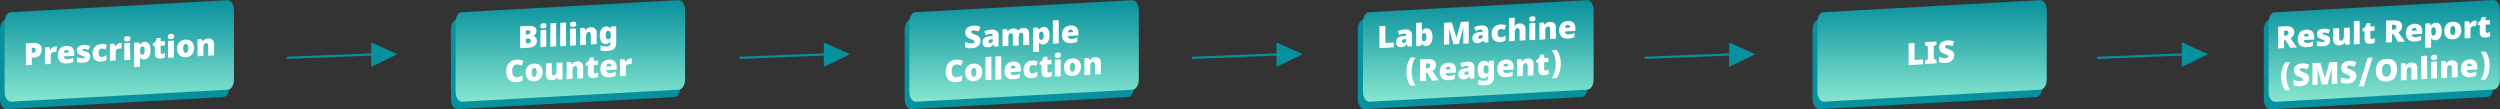 <svg xmlns="http://www.w3.org/2000/svg" xmlns:xlink="http://www.w3.org/1999/xlink" viewBox="0 0 1143.27 49.97"><rect x="0" y="0" width="1143.27" height="49.97" fill="#333333" stroke="none"/><defs><style>.cls-1{fill:#07909d;}.cls-2{fill:url(#linear-gradient);}.cls-3{fill:#fff;}.cls-4{fill:url(#linear-gradient-2);}.cls-5{fill:url(#linear-gradient-3);}.cls-6{fill:url(#linear-gradient-4);}.cls-7{fill:url(#linear-gradient-5);}.cls-8{fill:url(#linear-gradient-6);}.cls-9{fill:none;stroke:#07909d;stroke-miterlimit:10;}</style><linearGradient id="linear-gradient" x1="54.57" y1="46.49" x2="54.57" y2="0.07" gradientUnits="userSpaceOnUse"><stop offset="0" stop-color="#87e6cf"/><stop offset="1" stop-color="#07909d"/></linearGradient><linearGradient id="linear-gradient-2" x1="676.03" y1="46.49" x2="676.03" y2="0.07" xlink:href="#linear-gradient"/><linearGradient id="linear-gradient-3" x1="468.32" y1="46.49" x2="468.32" y2="0.07" xlink:href="#linear-gradient"/><linearGradient id="linear-gradient-4" x1="260.82" y1="46.49" x2="260.82" y2="0.07" xlink:href="#linear-gradient"/><linearGradient id="linear-gradient-5" x1="883.57" y1="46.49" x2="883.57" y2="0.07" xlink:href="#linear-gradient"/><linearGradient id="linear-gradient-6" x1="1090.33" y1="46.56" x2="1090.33" y2="0" xlink:href="#linear-gradient"/></defs><title>lis-flow_1</title><g id="Layer_2" data-name="Layer 2"><g id="Layer_1-2" data-name="Layer 1"><path class="cls-1" d="M102.1,44.38,3,49.9c-1.62.09-3-2-3-4.55V13.54C0,11.09,1.22,9.08,2.76,9L101.9,3.48c1.62-.09,3,2,3,4.55V39.84C104.86,42.29,103.64,44.3,102.1,44.38Z"/><path class="cls-2" d="M104.24,41,5.1,46.49c-1.62.09-3-2-3-4.55V10.13c0-2.45,1.22-4.46,2.76-4.54L104,.07c1.62-.09,3,2,3,4.55V36.43C107,38.88,105.78,40.89,104.24,41Z"/><path class="cls-3" d="M15.29,19.66a4,4,0,0,1,2.85.68,2.8,2.8,0,0,1,.94,2.3A4.44,4.44,0,0,1,18.89,24a3.26,3.26,0,0,1-.64,1.15,3.17,3.17,0,0,1-1.17.85,5,5,0,0,1-1.79.38l-.76,0V29.7l-2.7.14v-10Zm-.06,2.19-.7,0v2.29l.53,0a1.82,1.82,0,0,0,.66-.15,1.08,1.08,0,0,0,.48-.42,1.34,1.34,0,0,0,.18-.73,1,1,0,0,0-.28-.75A1.1,1.1,0,0,0,15.23,21.85Z"/><path class="cls-3" d="M25.2,21.26a3.53,3.53,0,0,1,.46,0,2.27,2.27,0,0,1,.36,0l-.24,2.53-.35,0h-.56a3.26,3.26,0,0,0-.72.14,1.38,1.38,0,0,0-.67.46,1.63,1.63,0,0,0-.28,1.05v3.81l-2.67.14V21.64l2-.1.42,1.21h.13a3.22,3.22,0,0,1,.9-1A2.2,2.2,0,0,1,25.2,21.26Z"/><path class="cls-3" d="M30.3,21a4.36,4.36,0,0,1,1.95.29,2.53,2.53,0,0,1,1.26,1.11A3.8,3.8,0,0,1,34,24.34v1.19l-4.78.25a1.31,1.31,0,0,0,.45,1,1.69,1.69,0,0,0,1.24.33,6.5,6.5,0,0,0,1.33-.21,7.15,7.15,0,0,0,1.25-.51v1.91a4.54,4.54,0,0,1-1.22.5,8,8,0,0,1-1.68.23,5,5,0,0,1-2.09-.3A3,3,0,0,1,27,27.48a4.11,4.11,0,0,1-.53-2.23A5,5,0,0,1,27,22.93a3.3,3.3,0,0,1,1.34-1.4A4.56,4.56,0,0,1,30.3,21Zm.1,1.82a1.12,1.12,0,0,0-.79.33,1.46,1.46,0,0,0-.37,1L31.53,24a1.35,1.35,0,0,0-.13-.62,1,1,0,0,0-1-.55Z"/><path class="cls-3" d="M41.22,25.92a2.64,2.64,0,0,1-.33,1.32,2.33,2.33,0,0,1-1,1,4.8,4.8,0,0,1-1.89.42,10.29,10.29,0,0,1-1.48,0,6.32,6.32,0,0,1-1.32-.27V26.18a6.81,6.81,0,0,0,2.68.49,1.65,1.65,0,0,0,.66-.13.33.33,0,0,0,.21-.31.34.34,0,0,0-.14-.28,1.76,1.76,0,0,0-.49-.26l-1-.36A4.63,4.63,0,0,1,36,24.8a1.77,1.77,0,0,1-.64-.72A2.41,2.41,0,0,1,35.13,23,2,2,0,0,1,36,21.27a4.24,4.24,0,0,1,2.31-.7,5.69,5.69,0,0,1,1.45.09,8.45,8.45,0,0,1,1.4.42l-.73,1.76a6.21,6.21,0,0,0-1.16-.36,4.21,4.21,0,0,0-.94-.11,1.31,1.31,0,0,0-.48.11.29.29,0,0,0-.18.25.32.32,0,0,0,.12.25,1.79,1.79,0,0,0,.45.23l1,.35a5.1,5.1,0,0,1,1.12.52,2,2,0,0,1,.66.73A2.5,2.5,0,0,1,41.22,25.92Z"/><path class="cls-3" d="M46.24,28.18a4.55,4.55,0,0,1-2.05-.31,2.73,2.73,0,0,1-1.34-1.24,4.52,4.52,0,0,1-.48-2.23,4.64,4.64,0,0,1,.53-2.33,3.59,3.59,0,0,1,1.45-1.39,5.17,5.17,0,0,1,2.1-.54,6,6,0,0,1,1.35.09A4.93,4.93,0,0,1,49,20.6l-.78,2a6.86,6.86,0,0,0-.89-.28,3.07,3.07,0,0,0-.86-.09,1.39,1.39,0,0,0-.72.25,1.44,1.44,0,0,0-.47.66,3.14,3.14,0,0,0-.17,1.1,2.85,2.85,0,0,0,.17,1.07,1.21,1.21,0,0,0,.49.57,1.35,1.35,0,0,0,.71.15,4.07,4.07,0,0,0,1.16-.24,5.48,5.48,0,0,0,1.1-.57v2.13a5,5,0,0,1-1.08.56A5.13,5.13,0,0,1,46.24,28.18Z"/><path class="cls-3" d="M54.93,19.7h.47l.35,0-.24,2.53-.35,0a3.41,3.41,0,0,0-.56,0,2.74,2.74,0,0,0-.72.13,1.4,1.4,0,0,0-.67.47,1.58,1.58,0,0,0-.28,1v3.81l-2.67.14V20.08l2-.1.42,1.21h.13a3.35,3.35,0,0,1,.9-1A2.28,2.28,0,0,1,54.93,19.7Z"/><path class="cls-3" d="M58.18,16.55a2,2,0,0,1,1,.18.94.94,0,0,1,.43.93,1,1,0,0,1-.43,1,2.13,2.13,0,0,1-1,.29,1.87,1.87,0,0,1-1-.19,1,1,0,0,1-.41-.91,1.06,1.06,0,0,1,.41-1A2,2,0,0,1,58.18,16.55Zm1.33,3.05v7.74l-2.67.14V19.74Z"/><path class="cls-3" d="M66.11,19.11a2.21,2.21,0,0,1,2,.93A4.86,4.86,0,0,1,68.85,23a5.93,5.93,0,0,1-.37,2.24,3.17,3.17,0,0,1-1,1.41,2.5,2.5,0,0,1-1.45.53,2.13,2.13,0,0,1-1.26-.23,2.66,2.66,0,0,1-.71-.56H64c0,.18,0,.37,0,.58s0,.44,0,.71v2.83l-2.68.14V19.5l2.18-.11.37,1h.13a2.91,2.91,0,0,1,.47-.58,2.06,2.06,0,0,1,.66-.44A2.6,2.6,0,0,1,66.11,19.11Zm-1,2.16a.88.88,0,0,0-.81.46A3.26,3.26,0,0,0,64.05,23v.21a3.35,3.35,0,0,0,.22,1.39.78.78,0,0,0,.84.44.86.86,0,0,0,.57-.22,1.12,1.12,0,0,0,.34-.62,4.27,4.27,0,0,0,.12-1.11,2.72,2.72,0,0,0-.27-1.43A.8.8,0,0,0,65.1,21.27Z"/><path class="cls-3" d="M74.17,24.6a2.68,2.68,0,0,0,.67-.11c.2-.06.41-.14.62-.22v1.94a6.76,6.76,0,0,1-.92.36,5.5,5.5,0,0,1-1.25.19A3.24,3.24,0,0,1,72,26.59a1.63,1.63,0,0,1-.89-.77,3.23,3.23,0,0,1-.32-1.61V21l-.94,0V20l1.19-.9.69-1.66,1.75-.1v1.56l1.9-.1v2l-1.9.1v3a.72.72,0,0,0,.19.56A.68.68,0,0,0,74.17,24.6Z"/><path class="cls-3" d="M78.18,15.5a2,2,0,0,1,1,.18,1,1,0,0,1,.43.93,1.06,1.06,0,0,1-.43,1,2,2,0,0,1-1,.3,1.85,1.85,0,0,1-1-.2.93.93,0,0,1-.42-.91,1,1,0,0,1,.42-1A2.06,2.06,0,0,1,78.18,15.5Zm1.33,3.05V26.3l-2.68.14V18.69Z"/><path class="cls-3" d="M88.77,21.92a4.84,4.84,0,0,1-.47,2.21A3.54,3.54,0,0,1,87,25.58a4.48,4.48,0,0,1-2.07.57,4,4,0,0,1-2-.36,3.12,3.12,0,0,1-1.37-1.3A4.38,4.38,0,0,1,81,22.32a4.2,4.2,0,0,1,1-3,4.09,4.09,0,0,1,2.86-1.18,4,4,0,0,1,2,.36,3.05,3.05,0,0,1,1.36,1.28A4.25,4.25,0,0,1,88.77,21.92Zm-5,.26a5.11,5.11,0,0,0,.11,1.12,1.25,1.25,0,0,0,.38.67.91.91,0,0,0,.67.19,1,1,0,0,0,.67-.26,1.53,1.53,0,0,0,.36-.71,5.27,5.27,0,0,0,.11-1.13,4.85,4.85,0,0,0-.11-1.1,1.24,1.24,0,0,0-.37-.65.9.9,0,0,0-.67-.19,1,1,0,0,0-.87.55A3.19,3.19,0,0,0,83.75,22.18Z"/><path class="cls-3" d="M95.14,17.59a2.75,2.75,0,0,1,2,.57,2.66,2.66,0,0,1,.75,2.13v5.05l-2.67.14V21.25A2.41,2.41,0,0,0,95,20.1a.71.71,0,0,0-.72-.36,1.06,1.06,0,0,0-1,.67A4.73,4.73,0,0,0,93,22.2v3.39l-2.68.14V18l2-.11.36,1h.1a2.87,2.87,0,0,1,.6-.65,2.39,2.39,0,0,1,.78-.44A3.28,3.28,0,0,1,95.14,17.59Z"/><path class="cls-1" d="M723.21,44.38,623.93,49.9c-1.62.09-3-2-3-4.55V13.54c0-2.45,1.22-4.46,2.76-4.54L723,3.48c1.62-.09,3,2,3,4.55v31.8C726,42.29,724.75,44.3,723.21,44.38Z"/><path class="cls-4" d="M726,41l-99.7,5.52c-1.62.09-3-2-3-4.55V10.13c0-2.45,1.23-4.46,2.77-4.54L725.78.07c1.62-.09,3,2,3,4.55V36.43C728.75,38.88,727.52,40.89,726,41Z"/><path class="cls-3" d="M630.83,22V12l2.7-.14v7.81l3.85-.2v2.19Z"/><path class="cls-3" d="M642.61,13.47a3.19,3.19,0,0,1,2.29.61,2.44,2.44,0,0,1,.83,2v5.09l-1.85.09-.52-1h-.05a3.76,3.76,0,0,1-.67.7,2.22,2.22,0,0,1-.79.42,4.06,4.06,0,0,1-1.09.18,2.64,2.64,0,0,1-1.21-.21,1.91,1.91,0,0,1-.84-.78,2.86,2.86,0,0,1-.3-1.39,2.21,2.21,0,0,1,.86-1.9,4.85,4.85,0,0,1,2.5-.8l1.29-.11v-.11a.9.9,0,0,0-.26-.73,1,1,0,0,0-.68-.18,3.83,3.83,0,0,0-1,.22,9.15,9.15,0,0,0-1.14.47l-.77-1.72a6.11,6.11,0,0,1,1.52-.61A9.55,9.55,0,0,1,642.61,13.47Zm-.16,4.46a2,2,0,0,0-1,.31.83.83,0,0,0-.3.67.71.71,0,0,0,.21.57.78.78,0,0,0,.56.16,1.33,1.33,0,0,0,.84-.35,1.08,1.08,0,0,0,.34-.82v-.6Z"/><path class="cls-3" d="M650.23,12.72q0,.4,0,.78c0,.26,0,.49-.07.71h.1a2.6,2.6,0,0,1,.78-.84,2.33,2.33,0,0,1,1.27-.4,2.25,2.25,0,0,1,2,.92,4.7,4.7,0,0,1,.77,2.93,6.19,6.19,0,0,1-.36,2.24,3.26,3.26,0,0,1-1,1.41,2.66,2.66,0,0,1-1.48.53,2.25,2.25,0,0,1-1.25-.22,3.62,3.62,0,0,1-.72-.57h-.17l-.42.77-2.09.11V10.45l2.68-.14Zm1.07,2.39a1.06,1.06,0,0,0-.6.21,1,1,0,0,0-.36.54,3,3,0,0,0-.11.92v.38a2.77,2.77,0,0,0,.24,1.32.92.92,0,0,0,1.59-.12,3.24,3.24,0,0,0,.25-1.44,3.1,3.1,0,0,0-.24-1.38A.78.78,0,0,0,651.3,15.11Z"/><path class="cls-3" d="M664.71,20.19l-2.05-7.09h0c0,.18,0,.43,0,.75s0,.66.06,1,0,.72,0,1.07V20.3l-2.39.12v-10l3.6-.19,2.09,7h.05l2-7.2,3.6-.19v10l-2.48.13V15.57c0-.31,0-.65,0-1s0-.71,0-1,0-.58,0-.76h-.05l-2,7.29Z"/><path class="cls-3" d="M677.52,11.64a3.23,3.23,0,0,1,2.3.61,2.47,2.47,0,0,1,.82,2v5.08l-1.85.1-.52-1h0a3.76,3.76,0,0,1-.67.7,2.22,2.22,0,0,1-.79.42,4.06,4.06,0,0,1-1.09.18,2.64,2.64,0,0,1-1.21-.21,1.79,1.79,0,0,1-.83-.78,2.73,2.73,0,0,1-.31-1.39,2.22,2.22,0,0,1,.86-1.9,4.89,4.89,0,0,1,2.5-.8l1.29-.11v-.11a.86.86,0,0,0-.26-.72,1,1,0,0,0-.68-.19,3.83,3.83,0,0,0-1,.22,9.15,9.15,0,0,0-1.14.47l-.77-1.72a6.27,6.27,0,0,1,1.52-.61A10.47,10.47,0,0,1,677.52,11.64Zm-.16,4.46a2,2,0,0,0-1,.31.83.83,0,0,0-.3.67.71.71,0,0,0,.21.57.78.78,0,0,0,.56.16,1.28,1.28,0,0,0,.84-.35,1.08,1.08,0,0,0,.34-.82V16Z"/><path class="cls-3" d="M686,19.22a4.5,4.5,0,0,1-2-.31,2.75,2.75,0,0,1-1.35-1.24,4.53,4.53,0,0,1-.47-2.23,4.54,4.54,0,0,1,.53-2.33,3.53,3.53,0,0,1,1.45-1.39,5.16,5.16,0,0,1,2.09-.54,5.89,5.89,0,0,1,1.35.09,5,5,0,0,1,1.19.37l-.79,2a6.54,6.54,0,0,0-.89-.29,3,3,0,0,0-.86-.09,1.32,1.32,0,0,0-.71.25,1.39,1.39,0,0,0-.48.66,3.14,3.14,0,0,0-.17,1.1,2.65,2.65,0,0,0,.18,1.07,1.14,1.14,0,0,0,.48.57,1.37,1.37,0,0,0,.71.15,4,4,0,0,0,1.16-.24,5.22,5.22,0,0,0,1.1-.57V18.4a4.59,4.59,0,0,1-1.08.56A5.13,5.13,0,0,1,686,19.22Z"/><path class="cls-3" d="M692.68,9.6c0,.57,0,1.05,0,1.44s0,.7-.07.9h.13a2.6,2.6,0,0,1,.57-.68,2.26,2.26,0,0,1,.7-.38,3.76,3.76,0,0,1,.86-.15,3.23,3.23,0,0,1,1.38.22,2.19,2.19,0,0,1,1,.87,3,3,0,0,1,.37,1.61v5l-2.69.14V14.38a2.34,2.34,0,0,0-.22-1.15.7.7,0,0,0-.7-.35,1.05,1.05,0,0,0-1,.67,4.62,4.62,0,0,0-.28,1.78v3.4l-2.67.14V8.23l2.67-.14Z"/><path class="cls-3" d="M700.75,7.44a2,2,0,0,1,1,.18.94.94,0,0,1,.43.93,1,1,0,0,1-.43,1,2,2,0,0,1-1,.3,1.87,1.87,0,0,1-1-.2.93.93,0,0,1-.41-.91,1,1,0,0,1,.41-1A2.1,2.1,0,0,1,700.75,7.44Zm1.33,3.05v7.75l-2.67.14V10.63Z"/><path class="cls-3" d="M708.79,10a2.73,2.73,0,0,1,2,.57,2.65,2.65,0,0,1,.75,2.13v5l-2.67.14V13.65a2.34,2.34,0,0,0-.22-1.15.72.72,0,0,0-.72-.35,1,1,0,0,0-1,.67,4.7,4.7,0,0,0-.26,1.79V18l-2.68.14V10.39l2-.1.36,1h.1a3.14,3.14,0,0,1,.6-.66,3,3,0,0,1,.78-.44A3.29,3.29,0,0,1,708.79,10Z"/><path class="cls-3" d="M716.81,9.58a4.43,4.43,0,0,1,2,.29A2.62,2.62,0,0,1,720,11a3.91,3.91,0,0,1,.44,1.95v1.19l-4.78.25a1.29,1.29,0,0,0,.46,1,1.67,1.67,0,0,0,1.24.33A5.76,5.76,0,0,0,720,15v1.91a4.54,4.54,0,0,1-1.22.5,7.9,7.9,0,0,1-1.67.23,5,5,0,0,1-2.1-.3,3,3,0,0,1-1.45-1.22,4.21,4.21,0,0,1-.53-2.23,5,5,0,0,1,.48-2.32,3.32,3.32,0,0,1,1.35-1.4A4.52,4.52,0,0,1,716.81,9.58Zm.1,1.82a1.12,1.12,0,0,0-.79.33,1.51,1.51,0,0,0-.37,1l2.29-.12a1.38,1.38,0,0,0-.13-.62,1,1,0,0,0-.38-.42A1,1,0,0,0,716.91,11.4Z"/><path class="cls-3" d="M645.07,39.18a8.14,8.14,0,0,1-1.45-2.88,12.57,12.57,0,0,1-.47-3.43,13.08,13.08,0,0,1,.47-3.44,9.55,9.55,0,0,1,1.45-3.09l2.23-.11A10.69,10.69,0,0,0,646,29.35a13.45,13.45,0,0,0-.45,3.42,12.81,12.81,0,0,0,.45,3.35,9.81,9.81,0,0,0,1.33,3Z"/><path class="cls-3" d="M652.65,27a6.44,6.44,0,0,1,2.26.21,2.66,2.66,0,0,1,1.36.92,2.71,2.71,0,0,1,.45,1.61,3.08,3.08,0,0,1-.2,1.11,3,3,0,0,1-.58.93,4.2,4.2,0,0,1-.91.74l2.91,4.2-3.07.16-2.11-3.53-.69,0v3.64l-2.7.14v-10Zm0,2-.54,0v2.28l.51,0a1.76,1.76,0,0,0,1-.33,1.14,1.14,0,0,0,.4-1,1,1,0,0,0-.14-.55.79.79,0,0,0-.45-.33A2.26,2.26,0,0,0,652.61,29.08Z"/><path class="cls-3" d="M662.18,28.65a4.43,4.43,0,0,1,2,.29,2.62,2.62,0,0,1,1.26,1.11,3.91,3.91,0,0,1,.44,1.95v1.19l-4.78.25a1.27,1.27,0,0,0,.46,1,1.66,1.66,0,0,0,1.24.33,5.45,5.45,0,0,0,1.33-.21,5.81,5.81,0,0,0,1.24-.51v1.92a5.3,5.3,0,0,1-1.22.5,8.7,8.7,0,0,1-1.67.22,5,5,0,0,1-2.1-.3,3,3,0,0,1-1.45-1.22,4.21,4.21,0,0,1-.53-2.23,5,5,0,0,1,.48-2.32,3.38,3.38,0,0,1,1.35-1.4A4.52,4.52,0,0,1,662.18,28.65Zm.1,1.82a1.16,1.16,0,0,0-.79.33,1.51,1.51,0,0,0-.37,1l2.3-.12a1.38,1.38,0,0,0-.14-.62,1.09,1.09,0,0,0-.38-.42A1,1,0,0,0,662.28,30.47Z"/><path class="cls-3" d="M671.13,28.18a3.22,3.22,0,0,1,2.3.61,2.48,2.48,0,0,1,.82,2V35.9l-1.84.1-.52-1h-.06a4.47,4.47,0,0,1-.66.7,2.72,2.72,0,0,1-.79.42,4.63,4.63,0,0,1-1.1.17,2.37,2.37,0,0,1-1.2-.21,1.76,1.76,0,0,1-.84-.78,2.73,2.73,0,0,1-.31-1.39,2.22,2.22,0,0,1,.86-1.89,5,5,0,0,1,2.5-.81l1.29-.11V31a.89.89,0,0,0-.25-.72,1,1,0,0,0-.69-.18,3.78,3.78,0,0,0-1,.21,9.8,9.8,0,0,0-1.13.48l-.78-1.73a6.26,6.26,0,0,1,1.52-.6A9.63,9.63,0,0,1,671.13,28.18ZM671,32.64a1.92,1.92,0,0,0-1,.32.8.8,0,0,0-.3.66.68.68,0,0,0,.21.57.72.72,0,0,0,.56.16,1.23,1.23,0,0,0,.83-.35,1.06,1.06,0,0,0,.34-.81v-.61Z"/><path class="cls-3" d="M678.55,27.79a2.44,2.44,0,0,1,1.31.25,2.5,2.5,0,0,1,.81.74h.05l.2-1,2.31-.12v7.76a3.61,3.61,0,0,1-.45,1.86,3,3,0,0,1-1.36,1.19,6.22,6.22,0,0,1-2.32.51,12.73,12.73,0,0,1-1.65,0,5.55,5.55,0,0,1-1.37-.28V36.49a7.5,7.5,0,0,0,1.33.38,7.34,7.34,0,0,0,1.54.06,2.07,2.07,0,0,0,1.21-.36,1.06,1.06,0,0,0,.4-.87v-.14a3.63,3.63,0,0,1,0-.44c0-.16,0-.34.06-.53h-.08a2.49,2.49,0,0,1-.76.83,2.38,2.38,0,0,1-1.29.4,2.25,2.25,0,0,1-2-.92,4.71,4.71,0,0,1-.77-2.94,5.06,5.06,0,0,1,.78-3A2.64,2.64,0,0,1,678.55,27.79Zm1,2a1,1,0,0,0-.83.55,3.35,3.35,0,0,0-.27,1.5,2.74,2.74,0,0,0,.28,1.44.89.89,0,0,0,.86.39,1.27,1.27,0,0,0,.55-.13,1,1,0,0,0,.36-.33,1.45,1.45,0,0,0,.19-.52,3.17,3.17,0,0,0,.07-.73v-.32a4.27,4.27,0,0,0-.11-1,1.15,1.15,0,0,0-.36-.63A1.1,1.1,0,0,0,679.56,29.81Z"/><path class="cls-3" d="M688.57,27.27a4.41,4.41,0,0,1,1.95.29,2.53,2.53,0,0,1,1.26,1.11,3.91,3.91,0,0,1,.44,1.95v1.19l-4.77.25a1.28,1.28,0,0,0,.45,1,1.69,1.69,0,0,0,1.24.33,6.5,6.5,0,0,0,1.33-.21,6.72,6.72,0,0,0,1.25-.51v1.91a4.74,4.74,0,0,1-1.23.5,7.81,7.81,0,0,1-1.67.23,5,5,0,0,1-2.1-.3,3,3,0,0,1-1.44-1.22,4.11,4.11,0,0,1-.54-2.23,4.86,4.86,0,0,1,.49-2.32,3.36,3.36,0,0,1,1.34-1.4A4.56,4.56,0,0,1,688.57,27.27Zm.09,1.82a1.14,1.14,0,0,0-.79.33,1.51,1.51,0,0,0-.37,1l2.3-.12a1.49,1.49,0,0,0-.13-.62,1,1,0,0,0-.39-.42A1,1,0,0,0,688.66,29.09Z"/><path class="cls-3" d="M698.58,26.75a2.35,2.35,0,0,1,2.72,2.7v5l-2.68.14V30.4a2.32,2.32,0,0,0-.22-1.15.73.73,0,0,0-.72-.36,1.06,1.06,0,0,0-1,.67,4.94,4.94,0,0,0-.26,1.79v3.39l-2.68.14V27.14l2-.11.36,1h.1a2.87,2.87,0,0,1,.6-.65,2.71,2.71,0,0,1,.78-.44A3.35,3.35,0,0,1,698.58,26.75Z"/><path class="cls-3" d="M706.91,32.22a2.76,2.76,0,0,0,.67-.11c.2-.06.4-.14.62-.22v1.94a6.76,6.76,0,0,1-.92.36,5.59,5.59,0,0,1-1.25.19,3.21,3.21,0,0,1-1.32-.17,1.67,1.67,0,0,1-.89-.77,3.27,3.27,0,0,1-.33-1.62V28.63l-.93.05V27.59l1.19-.9.68-1.67,1.75-.09v1.56l1.91-.1v2l-1.91.1v3a.77.77,0,0,0,.19.56A.72.72,0,0,0,706.91,32.22Z"/><path class="cls-3" d="M709.63,35.8A11.13,11.13,0,0,0,711,32.67a13.51,13.51,0,0,0,.45-3.42,12.73,12.73,0,0,0-.45-3.34A9.47,9.47,0,0,0,709.64,23l2.21-.12a8,8,0,0,1,1.45,2.88,12.32,12.32,0,0,1,.47,3.44,13,13,0,0,1-.46,3.43,9.36,9.36,0,0,1-1.46,3.09Z"/><path class="cls-1" d="M515.85,44.38,416.71,49.9c-1.62.09-3-2-3-4.55V13.54c0-2.45,1.22-4.46,2.76-4.54l99.14-5.52c1.62-.09,3,2,3,4.55V39.84C518.61,42.29,517.39,44.3,515.85,44.38Z"/><path class="cls-5" d="M518,41l-99.14,5.52c-1.62.09-3-2-3-4.55V10.13c0-2.45,1.22-4.46,2.76-4.54L517.79.07c1.62-.09,3,2,3,4.55V36.43C520.75,38.88,519.53,40.89,518,41Z"/><path class="cls-3" d="M448.37,18.67a3.19,3.19,0,0,1-1.69,2.81,4.87,4.87,0,0,1-2.23.57,8,8,0,0,1-1.2,0,4.82,4.82,0,0,1-1-.15,6.32,6.32,0,0,1-.92-.32v-2.4a7.83,7.83,0,0,0,1.64.53,5.41,5.41,0,0,0,1.5.14,1.82,1.82,0,0,0,.65-.13.82.82,0,0,0,.38-.29.62.62,0,0,0-.05-.82,2.58,2.58,0,0,0-.58-.35c-.26-.12-.61-.26-1.05-.43a8.66,8.66,0,0,1-1-.48,3.27,3.27,0,0,1-.76-.59,2.22,2.22,0,0,1-.48-.8,3,3,0,0,1-.17-1.1,2.81,2.81,0,0,1,.47-1.64,3.12,3.12,0,0,1,1.33-1.05,5.34,5.34,0,0,1,2-.43,6.17,6.17,0,0,1,1.76.12,10.17,10.17,0,0,1,1.4.42l-.83,2.13a9.61,9.61,0,0,0-1.26-.4,4.37,4.37,0,0,0-1.16-.11,1.75,1.75,0,0,0-.57.11.72.72,0,0,0-.33.25.57.57,0,0,0-.11.33.54.54,0,0,0,.18.41,2.42,2.42,0,0,0,.61.37c.29.13.68.3,1.17.49a6.22,6.22,0,0,1,1.24.64,2.51,2.51,0,0,1,.79.87A2.78,2.78,0,0,1,448.37,18.67Z"/><path class="cls-3" d="M453.54,13.55a3.19,3.19,0,0,1,2.29.61,2.46,2.46,0,0,1,.83,2v5.08l-1.85.1-.52-1h-.05a4.51,4.51,0,0,1-.67.7,2.6,2.6,0,0,1-.79.42,4.54,4.54,0,0,1-1.09.17,2.4,2.4,0,0,1-1.21-.21,1.86,1.86,0,0,1-.84-.78,2.84,2.84,0,0,1-.3-1.39,2.2,2.2,0,0,1,.86-1.89,5,5,0,0,1,2.5-.81l1.29-.11v-.11a.89.89,0,0,0-.26-.72,1,1,0,0,0-.68-.18,3.78,3.78,0,0,0-1,.21,9.23,9.23,0,0,0-1.14.48l-.77-1.73a6.26,6.26,0,0,1,1.52-.6A9.52,9.52,0,0,1,453.54,13.55ZM453.38,18a1.87,1.87,0,0,0-1,.31.8.8,0,0,0-.3.66.68.68,0,0,0,.21.57.78.78,0,0,0,.56.17,1.29,1.29,0,0,0,.84-.36,1.06,1.06,0,0,0,.34-.81V18Z"/><path class="cls-3" d="M467.93,12.8a2.65,2.65,0,0,1,2,.57,2.74,2.74,0,0,1,.7,2.13v5l-2.67.14V16.47a2.21,2.21,0,0,0-.24-1.22.74.74,0,0,0-.7-.3.93.93,0,0,0-.89.61,4.14,4.14,0,0,0-.26,1.62v3.61l-2.67.14V16.71a2.32,2.32,0,0,0-.23-1.19.71.71,0,0,0-.67-.33,1,1,0,0,0-.72.32,1.77,1.77,0,0,0-.36.83,8.15,8.15,0,0,0-.09,1.31V21l-2.68.14V13.43l2-.1.39.93H461a2.51,2.51,0,0,1,.53-.6,2.83,2.83,0,0,1,.77-.42,3.49,3.49,0,0,1,1-.2,2.87,2.87,0,0,1,1.41.22,2.35,2.35,0,0,1,.91.74h.08a2.56,2.56,0,0,1,.94-.85A3,3,0,0,1,467.93,12.8Z"/><path class="cls-3" d="M477.22,12.31a2.21,2.21,0,0,1,2,.93,4.86,4.86,0,0,1,.73,2.92,6,6,0,0,1-.37,2.24,3.29,3.29,0,0,1-1,1.41,2.5,2.5,0,0,1-1.45.53,2.21,2.21,0,0,1-1.26-.23,2.66,2.66,0,0,1-.71-.56h-.08c0,.18,0,.37.05.57s0,.45,0,.72v2.83l-2.68.14V12.7l2.17-.11.38,1h.13a2.91,2.91,0,0,1,.47-.58,2.26,2.26,0,0,1,.66-.45A2.78,2.78,0,0,1,477.22,12.31Zm-1,2.16a.88.88,0,0,0-.81.46,3.26,3.26,0,0,0-.24,1.26v.21a3.35,3.35,0,0,0,.22,1.39.79.79,0,0,0,.84.44.86.86,0,0,0,.57-.22,1.19,1.19,0,0,0,.34-.62,4.3,4.3,0,0,0,.12-1.12,2.7,2.7,0,0,0-.27-1.42A.8.8,0,0,0,476.21,14.47Z"/><path class="cls-3" d="M484.16,19.83l-2.67.14V9.33l2.67-.14Z"/><path class="cls-3" d="M489.5,11.67a4.36,4.36,0,0,1,1.95.29,2.53,2.53,0,0,1,1.26,1.11,3.8,3.8,0,0,1,.44,1.95v1.19l-4.77.25a1.31,1.31,0,0,0,.45,1,1.69,1.69,0,0,0,1.24.33,6.5,6.5,0,0,0,1.33-.21,7.15,7.15,0,0,0,1.25-.51V19a4.47,4.47,0,0,1-1.23.5,8.5,8.5,0,0,1-1.67.23,5,5,0,0,1-2.09-.3,3,3,0,0,1-1.45-1.22,4.11,4.11,0,0,1-.53-2.23,5,5,0,0,1,.48-2.32,3.3,3.3,0,0,1,1.34-1.4A4.56,4.56,0,0,1,489.5,11.67Zm.1,1.81a1.17,1.17,0,0,0-.79.34,1.52,1.52,0,0,0-.38,1l2.3-.12a1.35,1.35,0,0,0-.13-.62,1,1,0,0,0-.39-.42A1.08,1.08,0,0,0,489.6,13.48Z"/><path class="cls-3" d="M437.28,29.47a1.78,1.78,0,0,0-1.09.42,2.39,2.39,0,0,0-.71,1.05,4.79,4.79,0,0,0-.24,1.61,4.47,4.47,0,0,0,.24,1.57,1.78,1.78,0,0,0,.73.93,2,2,0,0,0,1.23.27,4.69,4.69,0,0,0,1.28-.25c.41-.14.83-.32,1.25-.51v2.28a6.88,6.88,0,0,1-1.35.5,8.37,8.37,0,0,1-1.48.21,4.81,4.81,0,0,1-2.66-.51A3.5,3.5,0,0,1,433,35.32a6.51,6.51,0,0,1-.49-2.64A6.15,6.15,0,0,1,433,30a4.57,4.57,0,0,1,1.64-1.92,5.14,5.14,0,0,1,2.64-.8,6.69,6.69,0,0,1,1.53.09,6.5,6.5,0,0,1,1.57.45L439.58,30a6.32,6.32,0,0,0-1.11-.38A3.85,3.85,0,0,0,437.28,29.47Z"/><path class="cls-3" d="M449.16,32.88a4.91,4.91,0,0,1-.47,2.22,3.39,3.39,0,0,1-1.34,1.44,4.36,4.36,0,0,1-2.07.58,4,4,0,0,1-2-.36,3.12,3.12,0,0,1-1.36-1.31,4.21,4.21,0,0,1-.5-2.16,4.2,4.2,0,0,1,1-3,4.11,4.11,0,0,1,2.86-1.19,4.06,4.06,0,0,1,2,.36,3.11,3.11,0,0,1,1.36,1.28A4.27,4.27,0,0,1,449.16,32.88Zm-5,.27a4.42,4.42,0,0,0,.11,1.11,1.27,1.27,0,0,0,.37.68,1,1,0,0,0,.68.19,1,1,0,0,0,.66-.27,1.44,1.44,0,0,0,.36-.71,5.11,5.11,0,0,0,.11-1.12,4.79,4.79,0,0,0-.11-1.1,1.3,1.3,0,0,0-.36-.66,1.07,1.07,0,0,0-1.55.36A3.39,3.39,0,0,0,444.15,33.15Z"/><path class="cls-3" d="M453.36,36.56l-2.68.14V26.05l2.68-.14Z"/><path class="cls-3" d="M457.88,36.32l-2.67.14V25.82l2.67-.14Z"/><path class="cls-3" d="M463.22,28.16a4.25,4.25,0,0,1,1.95.29,2.53,2.53,0,0,1,1.26,1.11,3.76,3.76,0,0,1,.44,2V32.7L462.1,33a1.33,1.33,0,0,0,.45,1,1.78,1.78,0,0,0,1.24.33,6.5,6.5,0,0,0,1.33-.21,6.79,6.79,0,0,0,1.25-.52v1.92a4.81,4.81,0,0,1-1.23.5,8.5,8.5,0,0,1-1.67.23,4.82,4.82,0,0,1-2.09-.31,2.93,2.93,0,0,1-1.45-1.22,4.1,4.1,0,0,1-.53-2.22,5,5,0,0,1,.48-2.32,3.32,3.32,0,0,1,1.34-1.41A4.7,4.7,0,0,1,463.22,28.16Zm.1,1.81a1.22,1.22,0,0,0-.8.34,1.47,1.47,0,0,0-.37,1l2.3-.13a1.33,1.33,0,0,0-.13-.61,1,1,0,0,0-.39-.42A1,1,0,0,0,463.32,30Z"/><path class="cls-3" d="M471.91,35.72a4.39,4.39,0,0,1-2-.31,2.71,2.71,0,0,1-1.34-1.23,4.55,4.55,0,0,1-.48-2.23,4.64,4.64,0,0,1,.53-2.33A3.52,3.52,0,0,1,470,28.23a5,5,0,0,1,2.1-.54,5.45,5.45,0,0,1,1.35.08,5.6,5.6,0,0,1,1.18.37l-.78,2a9.1,9.1,0,0,0-.89-.29,2.76,2.76,0,0,0-.86-.08,1.28,1.28,0,0,0-.72.25,1.53,1.53,0,0,0-.48.66,3.1,3.1,0,0,0-.16,1.09,2.81,2.81,0,0,0,.17,1.07,1.15,1.15,0,0,0,.48.57,1.23,1.23,0,0,0,.72.15,3.94,3.94,0,0,0,1.15-.24,5,5,0,0,0,1.1-.56v2.13a4.56,4.56,0,0,1-1.08.55A4.42,4.42,0,0,1,471.91,35.72Z"/><path class="cls-3" d="M479.73,33.2a2.68,2.68,0,0,0,.66-.11l.63-.22v1.94a6.41,6.41,0,0,1-.93.36,5.4,5.4,0,0,1-1.24.19,3.26,3.26,0,0,1-1.33-.17,1.7,1.7,0,0,1-.89-.77,3.35,3.35,0,0,1-.32-1.61v-3.2l-.94.05V28.57l1.19-.9.69-1.66,1.75-.1v1.56l1.9-.1v2l-1.9.1v3a.73.73,0,0,0,.19.56A.72.72,0,0,0,479.73,33.2Z"/><path class="cls-3" d="M483.73,24.1a2,2,0,0,1,1,.18.94.94,0,0,1,.43.93,1,1,0,0,1-.43,1,2,2,0,0,1-1,.3,1.87,1.87,0,0,1-1-.2,1,1,0,0,1-.41-.91,1.07,1.07,0,0,1,.41-1A2.1,2.1,0,0,1,483.73,24.1Zm1.33,3V34.9l-2.67.14V27.29Z"/><path class="cls-3" d="M494.32,30.52a4.84,4.84,0,0,1-.47,2.21,3.48,3.48,0,0,1-1.34,1.45,4.44,4.44,0,0,1-2.07.57,4,4,0,0,1-2-.36,3.1,3.1,0,0,1-1.36-1.3,4.38,4.38,0,0,1-.5-2.17,4.2,4.2,0,0,1,1-3,4.06,4.06,0,0,1,2.85-1.18,4,4,0,0,1,2,.36,3,3,0,0,1,1.36,1.28A4.15,4.15,0,0,1,494.32,30.52Zm-5,.26a4.42,4.42,0,0,0,.11,1.11,1.24,1.24,0,0,0,.37.68.94.94,0,0,0,.68.19,1,1,0,0,0,.66-.26,1.37,1.37,0,0,0,.36-.71,4.7,4.7,0,0,0,.11-1.13,4.29,4.29,0,0,0-.11-1.1,1.17,1.17,0,0,0-.36-.65.91.91,0,0,0-.67-.19,1,1,0,0,0-.88.55A3.34,3.34,0,0,0,489.31,30.78Z"/><path class="cls-3" d="M500.69,26.19a2.73,2.73,0,0,1,2,.57,2.62,2.62,0,0,1,.76,2.13v5l-2.68.13V29.85a2.36,2.36,0,0,0-.22-1.16.72.72,0,0,0-.71-.35,1.06,1.06,0,0,0-1,.67,4.94,4.94,0,0,0-.26,1.79v3.39l-2.67.14V26.59l2-.11.37,1h.1a2.7,2.7,0,0,1,1.38-1.1A3.63,3.63,0,0,1,500.69,26.19Z"/><path class="cls-1" d="M308.35,44.38,209.21,49.9c-1.62.09-3-2-3-4.55V13.54c0-2.45,1.22-4.46,2.76-4.54l99.14-5.52c1.62-.09,3,2,3,4.55V39.84C311.11,42.29,309.89,44.3,308.35,44.38Z"/><path class="cls-6" d="M310.49,41l-99.14,5.52c-1.62.09-3-2-3-4.55V10.13c0-2.45,1.22-4.46,2.76-4.54L310.29.07c1.62-.09,3,2,3,4.55V36.43C313.25,38.88,312,40.89,310.49,41Z"/><path class="cls-3" d="M241.32,11.87a5.36,5.36,0,0,1,3.09.48,2,2,0,0,1,.93,1.8,2.45,2.45,0,0,1-.24,1.13,2.26,2.26,0,0,1-.6.75,2.2,2.2,0,0,1-.73.4v.07a2.67,2.67,0,0,1,.81.3,1.68,1.68,0,0,1,.68.67,2.44,2.44,0,0,1,.27,1.25,2.73,2.73,0,0,1-.46,1.59,3.09,3.09,0,0,1-1.32,1.08,5.52,5.52,0,0,1-2,.46l-3.89.2v-10Zm0,3.83a1.36,1.36,0,0,0,.94-.32,1,1,0,0,0,.27-.69.69.69,0,0,0-.3-.61,1.65,1.65,0,0,0-1-.16l-.76,0v1.79Zm-.82,2v2.1l1-.05a1.37,1.37,0,0,0,1-.35,1.16,1.16,0,0,0,.28-.78,1.11,1.11,0,0,0-.12-.5.86.86,0,0,0-.41-.36,1.77,1.77,0,0,0-.79-.11Z"/><path class="cls-3" d="M248.47,10.63a2,2,0,0,1,1,.18,1,1,0,0,1,.42.93,1.05,1.05,0,0,1-.42,1,2.17,2.17,0,0,1-1,.29,1.87,1.87,0,0,1-1-.19,1,1,0,0,1-.41-.91,1.07,1.07,0,0,1,.41-1A2,2,0,0,1,248.47,10.63Zm1.33,3v7.74l-2.67.14V13.82Z"/><path class="cls-3" d="M254.34,21.19l-2.67.14V10.68l2.67-.14Z"/><path class="cls-3" d="M258.86,21l-2.67.14V10.45l2.67-.14Z"/><path class="cls-3" d="M262.07,9.91a2,2,0,0,1,1,.19c.29.14.43.45.43.93a1,1,0,0,1-.43,1,2,2,0,0,1-1,.3,1.85,1.85,0,0,1-1-.19.93.93,0,0,1-.41-.91,1.06,1.06,0,0,1,.41-1A2.06,2.06,0,0,1,262.07,9.91ZM263.4,13v7.74l-2.67.14V13.11Z"/><path class="cls-3" d="M270.11,12.48a2.68,2.68,0,0,1,2,.56,2.69,2.69,0,0,1,.76,2.14v5l-2.68.14V16.13a2.32,2.32,0,0,0-.22-1.15.73.73,0,0,0-.72-.36,1.06,1.06,0,0,0-1,.67,4.94,4.94,0,0,0-.26,1.79v3.39l-2.68.14V12.87l2-.11.37,1h.09a2.87,2.87,0,0,1,.6-.65,2.71,2.71,0,0,1,.78-.44A3.41,3.41,0,0,1,270.11,12.48Z"/><path class="cls-3" d="M277.12,12.11a2.34,2.34,0,0,1,1.31.24,2.51,2.51,0,0,1,.81.74h.05l.2-1L281.8,12v7.76a3.61,3.61,0,0,1-.45,1.86,3,3,0,0,1-1.36,1.2,6,6,0,0,1-2.32.5,11.18,11.18,0,0,1-1.65,0,6.16,6.16,0,0,1-1.37-.27V20.81a8.36,8.36,0,0,0,1.33.37,6.65,6.65,0,0,0,1.54.07,2.14,2.14,0,0,0,1.21-.36,1.07,1.07,0,0,0,.4-.88v-.14a3.47,3.47,0,0,1,0-.43q0-.26.06-.54h-.08a2.59,2.59,0,0,1-.76.83,2.35,2.35,0,0,1-1.29.39,2.25,2.25,0,0,1-2-.91,4.77,4.77,0,0,1-.77-2.95,5.1,5.1,0,0,1,.78-3A2.6,2.6,0,0,1,277.12,12.11Zm1,2a.94.94,0,0,0-.83.55,3.27,3.27,0,0,0-.27,1.49,2.71,2.71,0,0,0,.28,1.44.89.89,0,0,0,.86.39,1.27,1.27,0,0,0,.55-.13,1,1,0,0,0,.36-.33,1.66,1.66,0,0,0,.2-.52,3.91,3.91,0,0,0,.06-.73V16a4.24,4.24,0,0,0-.11-1,1.14,1.14,0,0,0-.36-.64A1,1,0,0,0,278.13,14.13Z"/><path class="cls-3" d="M236.28,29.47a1.78,1.78,0,0,0-1.09.42,2.39,2.39,0,0,0-.71,1.05,4.79,4.79,0,0,0-.24,1.61,4.47,4.47,0,0,0,.24,1.57,1.78,1.78,0,0,0,.73.93,2,2,0,0,0,1.23.27,4.69,4.69,0,0,0,1.28-.25c.41-.14.83-.32,1.25-.51v2.28a6.88,6.88,0,0,1-1.35.5,8.37,8.37,0,0,1-1.48.21,4.81,4.81,0,0,1-2.66-.51A3.5,3.5,0,0,1,232,35.32a6.51,6.51,0,0,1-.49-2.64A6.15,6.15,0,0,1,232,30a4.57,4.57,0,0,1,1.64-1.92,5.14,5.14,0,0,1,2.64-.8,6.69,6.69,0,0,1,1.53.09,6.5,6.5,0,0,1,1.57.45L238.58,30a6.32,6.32,0,0,0-1.11-.38A3.85,3.85,0,0,0,236.28,29.47Z"/><path class="cls-3" d="M248.16,32.88a4.91,4.91,0,0,1-.47,2.22,3.39,3.39,0,0,1-1.34,1.44,4.36,4.36,0,0,1-2.07.58,4,4,0,0,1-2-.36,3.12,3.12,0,0,1-1.36-1.31,4.21,4.21,0,0,1-.5-2.16,4.2,4.2,0,0,1,1-3,4.11,4.11,0,0,1,2.86-1.19,4.06,4.06,0,0,1,2,.36,3.11,3.11,0,0,1,1.36,1.28A4.27,4.27,0,0,1,248.16,32.88Zm-5,.27a4.42,4.42,0,0,0,.11,1.11,1.27,1.27,0,0,0,.37.68,1,1,0,0,0,.68.19,1,1,0,0,0,.66-.27,1.44,1.44,0,0,0,.36-.71,5.11,5.11,0,0,0,.11-1.12,4.79,4.79,0,0,0-.11-1.1,1.3,1.3,0,0,0-.36-.66,1.07,1.07,0,0,0-1.55.36A3.39,3.39,0,0,0,243.15,33.15Z"/><path class="cls-3" d="M257.22,28.56V36.3l-2,.11-.33-.95h-.16a2.18,2.18,0,0,1-.61.67,2.92,2.92,0,0,1-.81.4,3.94,3.94,0,0,1-.92.16,3.07,3.07,0,0,1-1.37-.23,2,2,0,0,1-1-.87,3.15,3.15,0,0,1-.36-1.61V29l2.67-.14V33a2.39,2.39,0,0,0,.22,1.14.71.71,0,0,0,.71.35,1.05,1.05,0,0,0,1-.67,4.85,4.85,0,0,0,.25-1.77V28.7Z"/><path class="cls-3" d="M263.91,28.07a2.72,2.72,0,0,1,2,.57,2.62,2.62,0,0,1,.76,2.13v5L264,36V31.72a2.31,2.31,0,0,0-.23-1.15.72.72,0,0,0-.71-.35,1,1,0,0,0-1,.66,5,5,0,0,0-.26,1.8v3.38l-2.67.15V28.46l2-.11.37,1h.1a2.75,2.75,0,0,1,1.38-1.09A3.28,3.28,0,0,1,263.91,28.07Z"/><path class="cls-3" d="M272.25,33.54a2.68,2.68,0,0,0,.66-.11c.2-.06.41-.14.62-.22v1.94a6.29,6.29,0,0,1-.92.36,5.5,5.5,0,0,1-1.25.19,3.24,3.24,0,0,1-1.32-.17,1.67,1.67,0,0,1-.89-.77,3.36,3.36,0,0,1-.32-1.62V30l-.94.05V28.91l1.19-.9.69-1.66,1.75-.1v1.56l1.9-.1v2l-1.9.1v3a.73.73,0,0,0,.19.56A.69.69,0,0,0,272.25,33.54Z"/><path class="cls-3" d="M278.38,27.31a4.39,4.39,0,0,1,1.95.29,2.53,2.53,0,0,1,1.26,1.11,3.8,3.8,0,0,1,.44,1.95v1.19l-4.77.25a1.31,1.31,0,0,0,.45,1,1.69,1.69,0,0,0,1.24.33,6.5,6.5,0,0,0,1.33-.21,7.48,7.48,0,0,0,1.25-.51v1.91a4.47,4.47,0,0,1-1.23.5,8.5,8.5,0,0,1-1.67.23,5,5,0,0,1-2.09-.3,3,3,0,0,1-1.45-1.22,4.11,4.11,0,0,1-.53-2.23,5,5,0,0,1,.48-2.32,3.36,3.36,0,0,1,1.34-1.4A4.56,4.56,0,0,1,278.38,27.31Zm.1,1.81a1.22,1.22,0,0,0-.8.34,1.57,1.57,0,0,0-.37,1l2.3-.12a1.35,1.35,0,0,0-.13-.62,1,1,0,0,0-.39-.42A1.08,1.08,0,0,0,278.48,29.12Z"/><path class="cls-3" d="M288.22,26.79h.47a2.27,2.27,0,0,1,.35,0l-.24,2.53-.35,0h-.56a2.77,2.77,0,0,0-.72.14,1.38,1.38,0,0,0-.67.46,1.61,1.61,0,0,0-.28,1v3.81l-2.67.14V27.18l2-.11.43,1.21h.12a3,3,0,0,1,.9-1A2.29,2.29,0,0,1,288.22,26.79Z"/><path class="cls-1" d="M931.17,44.38,831.89,49.9c-1.62.09-3-2-3-4.55V13.54c0-2.45,1.22-4.46,2.76-4.54L931,3.48c1.62-.09,3,2,3,4.55V39.84C933.93,42.29,932.71,44.3,931.17,44.38Z"/><path class="cls-7" d="M933.24,41,834.1,46.49c-1.62.09-3-2-3-4.55V10.13c0-2.45,1.22-4.46,2.76-4.54L933,.07c1.62-.09,3,2,3,4.55V36.43C936,38.88,934.78,40.89,933.24,41Z"/><path class="cls-3" d="M872.83,29.82v-10l2.7-.19v7.82l3.85-.27v2.18Z"/><path class="cls-3" d="M885.57,28.93l-5.2.37V27.76l1.24-.57v-6l-1.24-.37V19.3l5.2-.37v1.54l-1.24.55v6l1.24.39Z"/><path class="cls-3" d="M893.66,25.33a3.22,3.22,0,0,1-.42,1.57A3.36,3.36,0,0,1,892,28.17a5,5,0,0,1-2.23.61,10,10,0,0,1-1.2,0,4.62,4.62,0,0,1-.95-.14,7.57,7.57,0,0,1-.93-.29V26a8.38,8.38,0,0,0,1.64.51,6.17,6.17,0,0,0,1.5.11,1.78,1.78,0,0,0,.65-.15.82.82,0,0,0,.38-.29.63.63,0,0,0,.13-.39.57.57,0,0,0-.18-.43,2.27,2.27,0,0,0-.58-.34l-1.05-.42a6.66,6.66,0,0,1-1-.46,3.28,3.28,0,0,1-.77-.57,2.27,2.27,0,0,1-.48-.79,3.22,3.22,0,0,1-.17-1.1,2.77,2.77,0,0,1,.48-1.65,3.06,3.06,0,0,1,1.32-1.07,5.54,5.54,0,0,1,2-.47,6.63,6.63,0,0,1,1.76.09,9,9,0,0,1,1.4.4l-.83,2.15a7.19,7.19,0,0,0-1.26-.38,4.34,4.34,0,0,0-1.16-.1,1.71,1.71,0,0,0-.57.13.72.72,0,0,0-.33.25.6.6,0,0,0-.11.34.5.5,0,0,0,.19.4,1.91,1.91,0,0,0,.61.36l1.16.47a5.73,5.73,0,0,1,1.24.62,2.45,2.45,0,0,1,.78.86A2.62,2.62,0,0,1,893.66,25.33Z"/><path class="cls-1" d="M1137.51,44.32,1038.24,50c-1.62.09-3-2-3-4.55l0-31.81c0-2.45,1.22-4.46,2.76-4.55l99.27-5.65c1.62-.09,3,2,3,4.55l0,31.81C1140.27,42.22,1139.05,44.23,1137.51,44.32Z"/><path class="cls-8" d="M1140.49,40.91l-100.07,5.65c-1.63.09-3-2-3-4.55l0-31.81c0-2.45,1.22-4.46,2.78-4.55L1140.23,0c1.63-.09,3,2,3,4.55l0,31.8C1143.27,38.81,1142,40.82,1140.49,40.91Z"/><path class="cls-3" d="M1045.09,12a6.41,6.41,0,0,1,2.26.21,2.53,2.53,0,0,1,1.36.92,2.59,2.59,0,0,1,.46,1.6,3.14,3.14,0,0,1-.2,1.12,3.22,3.22,0,0,1-.58.93,4.17,4.17,0,0,1-.91.73l2.92,4.2-3.07.17-2.12-3.53-.69,0V22l-2.7.14,0-10Zm0,2-.53,0V16.3l.51,0a1.76,1.76,0,0,0,1-.33,1.15,1.15,0,0,0,.4-1,1,1,0,0,0-.14-.55.86.86,0,0,0-.45-.33A2.1,2.1,0,0,0,1045.05,14Z"/><path class="cls-3" d="M1054.63,13.55a4.25,4.25,0,0,1,1.95.29,2.53,2.53,0,0,1,1.26,1.11,3.75,3.75,0,0,1,.45,1.95v1.19l-4.78.25a1.32,1.32,0,0,0,.46,1,1.69,1.69,0,0,0,1.24.33,6.5,6.5,0,0,0,1.33-.21,6.79,6.79,0,0,0,1.25-.52v1.92a4.81,4.81,0,0,1-1.23.5,8.5,8.5,0,0,1-1.67.23,5,5,0,0,1-2.09-.3,2.93,2.93,0,0,1-1.45-1.22,4.1,4.1,0,0,1-.54-2.22,5,5,0,0,1,.48-2.33,3.36,3.36,0,0,1,1.34-1.4A4.56,4.56,0,0,1,1054.63,13.55Zm.1,1.81a1.17,1.17,0,0,0-.79.34,1.51,1.51,0,0,0-.37,1l2.3-.12a1.35,1.35,0,0,0-.14-.62,1,1,0,0,0-.38-.42A1.12,1.12,0,0,0,1054.73,15.36Z"/><path class="cls-3" d="M1065.56,18.47a2.69,2.69,0,0,1-.33,1.32,2.39,2.39,0,0,1-1,.95,4.8,4.8,0,0,1-1.89.42,10.27,10.27,0,0,1-1.48,0,6.41,6.41,0,0,1-1.33-.27V18.74a7,7,0,0,0,1.5.4,6.16,6.16,0,0,0,1.19.08,1.65,1.65,0,0,0,.66-.13.33.33,0,0,0,.21-.31.37.37,0,0,0-.14-.28,1.86,1.86,0,0,0-.5-.26l-1-.36a5.08,5.08,0,0,1-1.07-.53,1.84,1.84,0,0,1-.64-.72,2.38,2.38,0,0,1-.21-1.06,2,2,0,0,1,.88-1.75,4.24,4.24,0,0,1,2.31-.7,5.58,5.58,0,0,1,1.44.09,9.56,9.56,0,0,1,1.41.41l-.73,1.77a6.21,6.21,0,0,0-1.16-.36,4.21,4.21,0,0,0-.94-.11,1.31,1.31,0,0,0-.48.11.29.29,0,0,0-.18.25.33.33,0,0,0,.12.25,1.72,1.72,0,0,0,.46.23l1,.35a5,5,0,0,1,1.11.52,1.89,1.89,0,0,1,.66.72A2.43,2.43,0,0,1,1065.56,18.47Z"/><path class="cls-3" d="M1074.57,12.62v7.74l-2,.11-.33-.95h-.16a2.18,2.18,0,0,1-.61.67,2.56,2.56,0,0,1-.81.4,3.48,3.48,0,0,1-.92.16,2.93,2.93,0,0,1-1.37-.22,2,2,0,0,1-1-.87,3.15,3.15,0,0,1-.36-1.61V13l2.68-.14v4.23a2.45,2.45,0,0,0,.22,1.14.71.71,0,0,0,.71.35,1.06,1.06,0,0,0,1-.67,4.68,4.68,0,0,0,.26-1.78V12.76Z"/><path class="cls-3" d="M1079.1,20.12l-2.67.14,0-10.64,2.68-.14Z"/><path class="cls-3" d="M1084.74,17.84a2.76,2.76,0,0,0,.67-.11c.2-.06.41-.14.62-.22v1.94a6.29,6.29,0,0,1-.92.36,5,5,0,0,1-1.25.19,3.24,3.24,0,0,1-1.32-.16,1.67,1.67,0,0,1-.89-.77,3.38,3.38,0,0,1-.33-1.62V14.26l-.94.05V13.22l1.19-.91.68-1.66,1.75-.09v1.55l1.9-.1v2l-1.9.1v3a.76.76,0,0,0,.19.56A.72.72,0,0,0,1084.74,17.84Z"/><path class="cls-3" d="M1094.45,9.3a6.44,6.44,0,0,1,2.26.21,2.61,2.61,0,0,1,1.36.91,2.65,2.65,0,0,1,.46,1.61,3.14,3.14,0,0,1-.2,1.12,3.22,3.22,0,0,1-.58.93,4.17,4.17,0,0,1-.91.73l2.92,4.2-3.07.16-2.12-3.52-.69,0v3.65l-2.7.14,0-10Zm0,2-.53,0v2.28l.5,0a1.87,1.87,0,0,0,1-.33,1.16,1.16,0,0,0,.4-1,1,1,0,0,0-.14-.54.86.86,0,0,0-.45-.33A2.1,2.1,0,0,0,1094.41,11.34Z"/><path class="cls-3" d="M1104,10.9a4.27,4.27,0,0,1,2,.29,2.56,2.56,0,0,1,1.26,1.1,3.82,3.82,0,0,1,.45,2v1.19l-4.77.25a1.25,1.25,0,0,0,.45,1,1.69,1.69,0,0,0,1.24.33,6.61,6.61,0,0,0,1.33-.21,6.79,6.79,0,0,0,1.25-.52v1.92a5.2,5.2,0,0,1-1.23.5,8.5,8.5,0,0,1-1.67.23,5,5,0,0,1-2.09-.3,2.89,2.89,0,0,1-1.45-1.22,4.11,4.11,0,0,1-.54-2.23,5,5,0,0,1,.48-2.32,3.36,3.36,0,0,1,1.34-1.4A4.56,4.56,0,0,1,1104,10.9Zm.1,1.81a1.17,1.17,0,0,0-.79.34,1.46,1.46,0,0,0-.37,1l2.29-.12a1.35,1.35,0,0,0-.13-.62,1,1,0,0,0-.38-.42A1.12,1.12,0,0,0,1104.09,12.71Z"/><path class="cls-3" d="M1113.89,10.37a2.2,2.2,0,0,1,2,.92,4.93,4.93,0,0,1,.73,2.92,6,6,0,0,1-.37,2.24,3.23,3.23,0,0,1-1,1.41,2.42,2.42,0,0,1-1.44.53,2.23,2.23,0,0,1-1.27-.22,2.88,2.88,0,0,1-.71-.56h-.08c0,.18,0,.37,0,.57s0,.44,0,.71v2.83l-2.67.15V10.76l2.17-.12.38,1h.12a3.29,3.29,0,0,1,.47-.59,2.24,2.24,0,0,1,.66-.44A2.55,2.55,0,0,1,1113.89,10.37Zm-1,2.15a.87.87,0,0,0-.8.46,3.07,3.07,0,0,0-.25,1.26v.21a3.38,3.38,0,0,0,.23,1.4.8.8,0,0,0,.84.44.93.93,0,0,0,.57-.22,1.26,1.26,0,0,0,.34-.63,4.22,4.22,0,0,0,.11-1.11,2.74,2.74,0,0,0-.27-1.43A.8.8,0,0,0,1112.88,12.52Z"/><path class="cls-3" d="M1125.56,13.73a4.91,4.91,0,0,1-.47,2.22,3.43,3.43,0,0,1-1.33,1.44,4.37,4.37,0,0,1-2.08.58,4,4,0,0,1-2-.36,3.12,3.12,0,0,1-1.37-1.3,4.34,4.34,0,0,1-.5-2.16,4.18,4.18,0,0,1,1-3,4,4,0,0,1,2.86-1.19,4,4,0,0,1,2,.35,3.17,3.17,0,0,1,1.36,1.28A4.27,4.27,0,0,1,1125.56,13.73Zm-5,.27a4.42,4.42,0,0,0,.11,1.11,1.24,1.24,0,0,0,.37.68.94.94,0,0,0,.68.19,1,1,0,0,0,.67-.26,1.52,1.52,0,0,0,.35-.72,5.11,5.11,0,0,0,.11-1.12,4.79,4.79,0,0,0-.11-1.1,1.24,1.24,0,0,0-.37-.66.91.91,0,0,0-.67-.18,1,1,0,0,0-.87.55A3.09,3.09,0,0,0,1120.55,14Z"/><path class="cls-3" d="M1131.76,9.41h.46a2.12,2.12,0,0,1,.35,0l-.24,2.53-.34,0a3.79,3.79,0,0,0-.57,0,2.89,2.89,0,0,0-.72.13,1.37,1.37,0,0,0-.66.47,1.58,1.58,0,0,0-.28,1V17.4l-2.67.14V9.8l2-.11.42,1.21h.13a3.1,3.1,0,0,1,.9-1A2.25,2.25,0,0,1,1131.76,9.41Z"/><path class="cls-3" d="M1137.45,15a2.68,2.68,0,0,0,.66-.11l.63-.22v1.94a6.76,6.76,0,0,1-.92.36,5.07,5.07,0,0,1-1.25.19,3.4,3.4,0,0,1-1.32-.16,1.65,1.65,0,0,1-.89-.78,3.2,3.2,0,0,1-.33-1.61V11.43l-.94.05V10.39l1.19-.91.68-1.66,1.75-.09V9.28l1.91-.1v2l-1.91.1v3a.72.72,0,0,0,.19.56A.7.7,0,0,0,1137.45,15Z"/><path class="cls-3" d="M1045.09,41.33a8.14,8.14,0,0,1-1.45-2.88,12.57,12.57,0,0,1-.47-3.43,12.72,12.72,0,0,1,.46-3.44,9.35,9.35,0,0,1,1.45-3.09l2.22-.12A11.13,11.13,0,0,0,1046,31.5a13.83,13.83,0,0,0-.44,3.42,12.81,12.81,0,0,0,.45,3.35,9.64,9.64,0,0,0,1.33,2.94Z"/><path class="cls-3" d="M1055.92,36a3,3,0,0,1-.41,1.56,3.25,3.25,0,0,1-1.27,1.25,4.87,4.87,0,0,1-2.23.58,9.56,9.56,0,0,1-1.2,0,4.82,4.82,0,0,1-1-.15,7.12,7.12,0,0,1-.92-.31V36.48a8,8,0,0,0,1.64.53,5.82,5.82,0,0,0,1.5.14,2.2,2.2,0,0,0,.66-.13,1,1,0,0,0,.38-.29.69.69,0,0,0,.12-.39.57.57,0,0,0-.18-.43,2,2,0,0,0-.57-.35l-1-.44a6.35,6.35,0,0,1-1-.47,3.34,3.34,0,0,1-.77-.59,2.22,2.22,0,0,1-.48-.8,3,3,0,0,1-.17-1.1,2.83,2.83,0,0,1,.47-1.64,3.15,3.15,0,0,1,1.32-1.05,5.6,5.6,0,0,1,2-.44,7.11,7.11,0,0,1,1.77.12,10.17,10.17,0,0,1,1.4.42l-.83,2.14a7.32,7.32,0,0,0-1.26-.4,4.05,4.05,0,0,0-1.16-.12,1.46,1.46,0,0,0-.57.12.66.66,0,0,0-.33.25.57.57,0,0,0-.11.33.54.54,0,0,0,.18.41,2.42,2.42,0,0,0,.61.37l1.17.49a5.73,5.73,0,0,1,1.24.64,2.42,2.42,0,0,1,.79.87A2.74,2.74,0,0,1,1055.92,36Z"/><path class="cls-3" d="M1061.82,38.68l-2-7.08h-.06c0,.18,0,.44.06.75s0,.66.06,1,0,.72,0,1.07v4.34l-2.39.13v-10l3.59-.19,2.1,7h.06l2-7.21,3.6-.19v10l-2.48.13V34.06c0-.32,0-.66,0-1s0-.7,0-1,0-.58,0-.77h0l-2,7.29Z"/><path class="cls-3" d="M1077.55,34.8a3.15,3.15,0,0,1-.42,1.56,3.18,3.18,0,0,1-1.27,1.25,4.87,4.87,0,0,1-2.23.58,11.94,11.94,0,0,1-1.2,0,4.82,4.82,0,0,1-1-.15,5.93,5.93,0,0,1-.92-.32v-2.4a8,8,0,0,0,1.64.53,5.82,5.82,0,0,0,1.5.14,1.91,1.91,0,0,0,.66-.14.94.94,0,0,0,.38-.28.69.69,0,0,0,.12-.39.6.6,0,0,0-.18-.44,2,2,0,0,0-.57-.34l-1-.44a6.35,6.35,0,0,1-1-.47,3.64,3.64,0,0,1-.77-.59,2.31,2.31,0,0,1-.48-.8,3.22,3.22,0,0,1-.17-1.1,2.74,2.74,0,0,1,.47-1.64,3.1,3.1,0,0,1,1.32-1.06,5.6,5.6,0,0,1,2-.43,6.66,6.66,0,0,1,1.77.12,10.17,10.17,0,0,1,1.4.42l-.83,2.13a9.61,9.61,0,0,0-1.26-.4,4.41,4.41,0,0,0-1.16-.11,1.69,1.69,0,0,0-.57.11.8.8,0,0,0-.33.25.62.62,0,0,0-.11.34.55.55,0,0,0,.18.41,2.63,2.63,0,0,0,.62.37c.28.13.67.29,1.17.49a5.88,5.88,0,0,1,1.23.64,2.39,2.39,0,0,1,.79.86A2.94,2.94,0,0,1,1077.55,34.8Z"/><path class="cls-3" d="M1082.74,26.47l2.27-.12-4,13.07-2.27.12Z"/><path class="cls-3" d="M1096.21,31.82a7,7,0,0,1-.5,2.74,4,4,0,0,1-1.56,1.88,5.57,5.57,0,0,1-2.79.8,5.87,5.87,0,0,1-2.18-.25,3.59,3.59,0,0,1-1.52-1,4.13,4.13,0,0,1-.88-1.58,7.22,7.22,0,0,1-.29-2.11,6.87,6.87,0,0,1,.51-2.74,4.17,4.17,0,0,1,1.6-1.87,5.62,5.62,0,0,1,2.76-.78,5.22,5.22,0,0,1,2.78.49,3.58,3.58,0,0,1,1.57,1.71A6.64,6.64,0,0,1,1096.21,31.82Zm-6.88.37a5,5,0,0,0,.21,1.54,1.78,1.78,0,0,0,.65,1,1.73,1.73,0,0,0,1.16.29,1.91,1.91,0,0,0,1.19-.41,2.13,2.13,0,0,0,.63-1,5.5,5.5,0,0,0,.2-1.55,4.25,4.25,0,0,0-.46-2.12,1.53,1.53,0,0,0-1.55-.7,1.85,1.85,0,0,0-1.18.42,2.16,2.16,0,0,0-.65,1A5.6,5.6,0,0,0,1089.33,32.19Z"/><path class="cls-3" d="M1102.7,28.6a2.73,2.73,0,0,1,2,.57,2.62,2.62,0,0,1,.76,2.13v5l-2.68.14V32.26a2.35,2.35,0,0,0-.23-1.16.72.72,0,0,0-.71-.35,1.06,1.06,0,0,0-1,.67,5,5,0,0,0-.25,1.8V36.6l-2.67.15V29l2-.11.37,1h.1a2.62,2.62,0,0,1,.59-.65,2.5,2.5,0,0,1,.78-.44A3.41,3.41,0,0,1,1102.7,28.6Z"/><path class="cls-3" d="M1109.92,36.1l-2.67.14,0-10.64,2.68-.14Z"/><path class="cls-3" d="M1113.12,25.06a2,2,0,0,1,1,.18,1,1,0,0,1,.42.93,1.05,1.05,0,0,1-.42,1,2.06,2.06,0,0,1-1,.3,2,2,0,0,1-1-.19.94.94,0,0,1-.42-.91,1.09,1.09,0,0,1,.41-1A2.1,2.1,0,0,1,1113.12,25.06Zm1.33,3.05v7.75l-2.67.14,0-7.74Z"/><path class="cls-3" d="M1121.16,27.61a2.75,2.75,0,0,1,2,.57,2.65,2.65,0,0,1,.76,2.13v5l-2.67.14V31.26a2.34,2.34,0,0,0-.22-1.15.72.72,0,0,0-.72-.35,1.06,1.06,0,0,0-1,.67,4.94,4.94,0,0,0-.26,1.79v3.39l-2.68.15V28l2-.11.36,1h.1a2.87,2.87,0,0,1,.6-.65,2.74,2.74,0,0,1,.78-.45A3.63,3.63,0,0,1,1121.16,27.61Z"/><path class="cls-3" d="M1129.18,27.18a4.36,4.36,0,0,1,2,.29,2.6,2.6,0,0,1,1.27,1.11,3.86,3.86,0,0,1,.44,2v1.19l-4.77.25a1.31,1.31,0,0,0,.45,1,1.69,1.69,0,0,0,1.24.33,6.5,6.5,0,0,0,1.33-.21,6.79,6.79,0,0,0,1.25-.52v1.92a4.89,4.89,0,0,1-1.22.5,8.62,8.62,0,0,1-1.68.23,5,5,0,0,1-2.09-.3,2.93,2.93,0,0,1-1.45-1.22,4.1,4.1,0,0,1-.54-2.22,5,5,0,0,1,.48-2.33,3.38,3.38,0,0,1,1.35-1.4A4.48,4.48,0,0,1,1129.18,27.18Zm.1,1.82a1.12,1.12,0,0,0-.79.33,1.51,1.51,0,0,0-.37,1l2.3-.12a1.35,1.35,0,0,0-.14-.62,1,1,0,0,0-.38-.42A1,1,0,0,0,1129.28,29Z"/><path class="cls-3" d="M1134.43,36.53a10.73,10.73,0,0,0,1.34-3.13,13.05,13.05,0,0,0,.44-3.42,12.73,12.73,0,0,0-.45-3.34,9.57,9.57,0,0,0-1.33-2.95l2.21-.12a8.14,8.14,0,0,1,1.45,2.88,12.25,12.25,0,0,1,.48,3.43,13.07,13.07,0,0,1-.46,3.44,9.54,9.54,0,0,1-1.45,3.09Z"/><line class="cls-9" x1="131.13" y1="26.45" x2="170.14" y2="24.9"/><polygon class="cls-1" points="169.75 19.39 169.75 30.59 181.72 24.79 169.75 19.39"/><line class="cls-9" x1="338.13" y1="26.45" x2="377.14" y2="24.9"/><polygon class="cls-1" points="376.75 19.39 376.75 30.59 388.72 24.79 376.75 19.39"/><line class="cls-9" x1="545.13" y1="26.45" x2="584.14" y2="24.9"/><polygon class="cls-1" points="583.75 19.39 583.75 30.59 595.72 24.79 583.75 19.39"/><line class="cls-9" x1="752.13" y1="26.45" x2="791.14" y2="24.9"/><polygon class="cls-1" points="790.75 19.39 790.75 30.59 802.72 24.79 790.75 19.39"/><line class="cls-9" x1="959.13" y1="26.45" x2="998.14" y2="24.9"/><polygon class="cls-1" points="997.75 19.39 997.75 30.59 1009.72 24.79 997.75 19.39"/></g></g></svg>